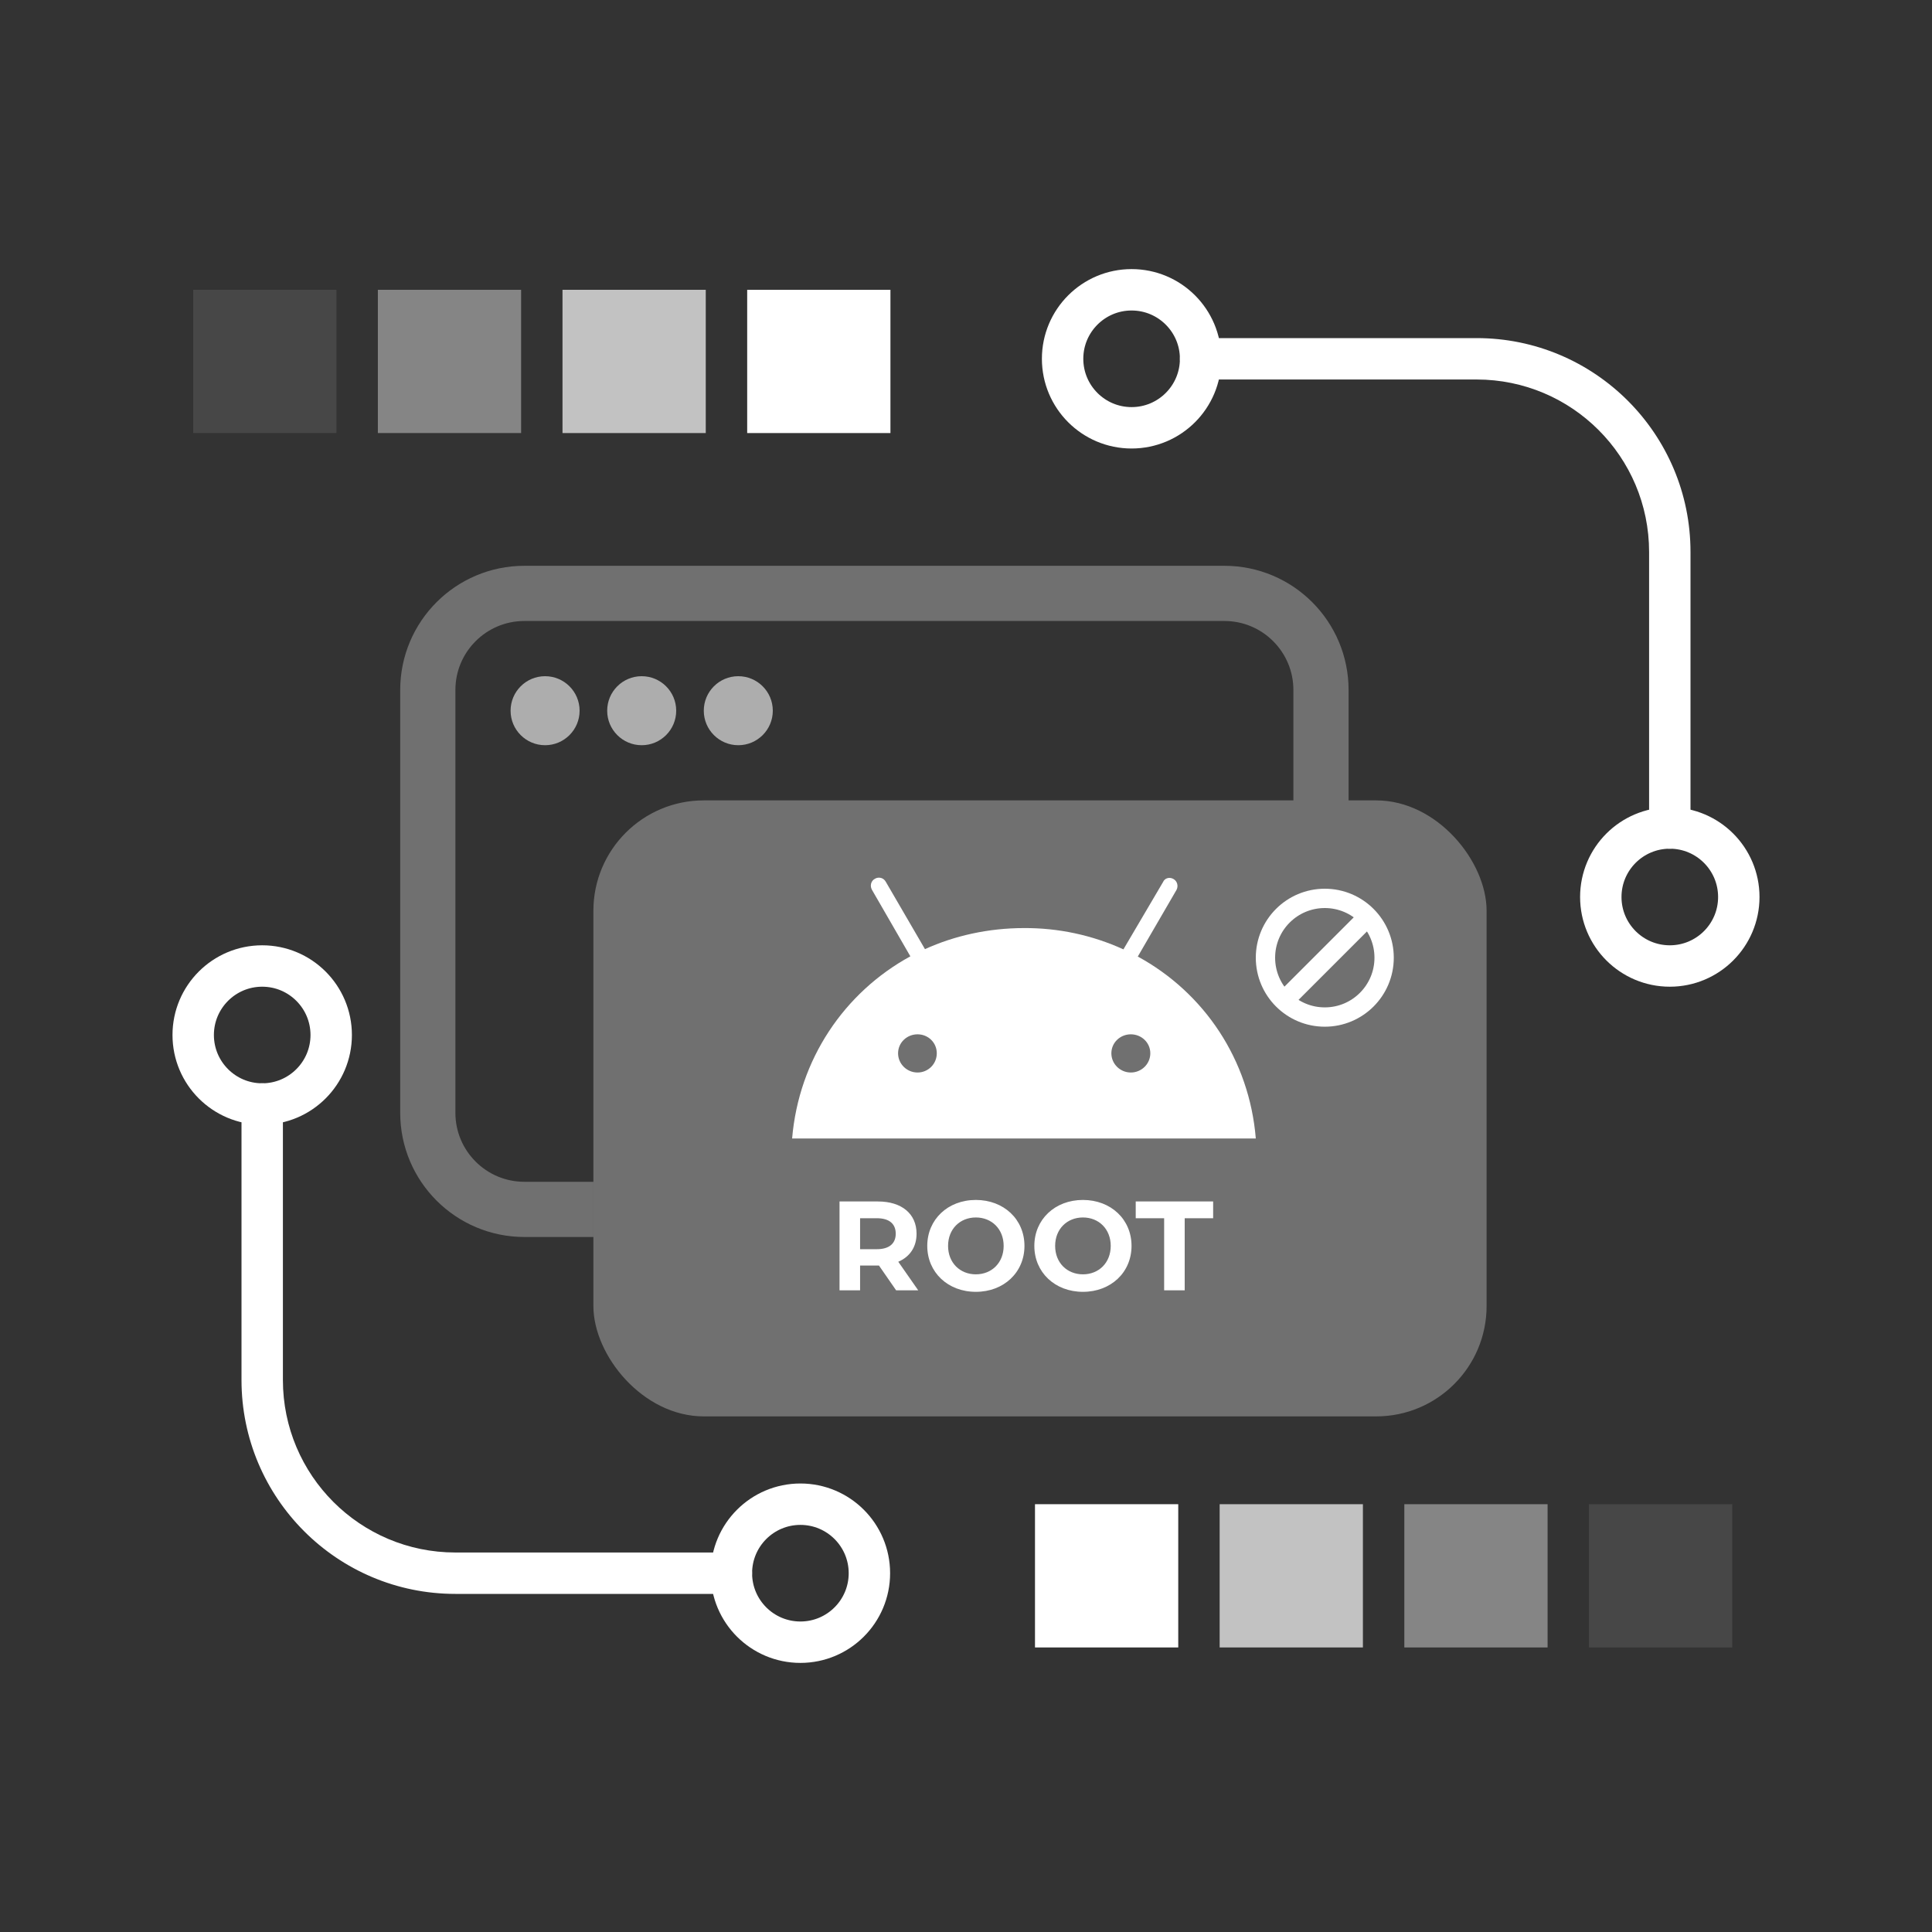 <svg width="100" height="100" viewBox="0 0 100 100" fill="none" xmlns="http://www.w3.org/2000/svg">
<rect x="0" y="0" width="100" height="100" fill="#333333" stroke="none"/>
<path d="M68.374 41.429V35.714C68.374 32.953 66.136 30.714 63.374 30.714H27.143C24.381 30.714 22.143 32.953 22.143 35.714V57.598C22.143 60.36 24.381 62.598 27.143 62.598H30.714" stroke="white" stroke-opacity="0.3" stroke-width="2.857"/>
<rect x="30.714" y="41.428" width="46.232" height="31.884" rx="5.714" fill="white" fill-opacity="0.3"/>
<path fill-rule="evenodd" clip-rule="evenodd" d="M57.524 54.518C57.524 55.069 57.98 55.513 58.532 55.513C59.084 55.513 59.54 55.069 59.54 54.518C59.54 53.967 59.084 53.536 58.532 53.536C57.98 53.536 57.524 53.967 57.524 54.518ZM46.484 54.518C46.484 55.069 46.94 55.513 47.492 55.513C48.044 55.513 48.488 55.069 48.488 54.518C48.488 53.967 48.044 53.536 47.492 53.536C46.94 53.536 46.484 53.967 46.484 54.518ZM60.896 46.061L58.892 49.511C62.324 51.38 64.664 54.842 65 58.927H41C41.348 54.83 43.7 51.368 47.12 49.499L45.128 46.049C45.02 45.845 45.08 45.593 45.284 45.486C45.331 45.457 45.383 45.438 45.437 45.431C45.492 45.423 45.547 45.427 45.6 45.441C45.653 45.456 45.702 45.481 45.745 45.516C45.787 45.55 45.822 45.593 45.848 45.641L47.876 49.127C49.4 48.433 51.164 48.037 53 48.037C54.776 48.026 56.533 48.402 58.148 49.139L60.2 45.653C60.284 45.45 60.536 45.378 60.74 45.498C60.932 45.605 61.004 45.857 60.896 46.061ZM53.026 64.487C53.026 65.86 51.956 66.865 50.51 66.865C49.059 66.865 47.995 65.853 47.995 64.487C47.995 63.121 49.059 62.109 50.51 62.109C51.956 62.109 53.026 63.114 53.026 64.487ZM49.072 64.487C49.072 65.361 49.689 65.959 50.51 65.959C51.331 65.959 51.949 65.361 51.949 64.487C51.949 63.614 51.331 63.016 50.51 63.016C49.689 63.016 49.072 63.614 49.072 64.487ZM46.495 65.308L47.526 66.786H46.383L45.496 65.505H45.444H44.518V66.786H43.454V62.188H45.444C46.672 62.188 47.441 62.825 47.441 63.857C47.441 64.546 47.093 65.052 46.495 65.308ZM45.385 64.658C46.035 64.658 46.363 64.356 46.363 63.857C46.363 63.351 46.035 63.055 45.385 63.055H44.518V64.658H45.385ZM56.053 66.865C57.498 66.865 58.568 65.86 58.568 64.487C58.568 63.114 57.498 62.109 56.053 62.109C54.601 62.109 53.537 63.121 53.537 64.487C53.537 65.853 54.601 66.865 56.053 66.865ZM56.053 65.959C55.231 65.959 54.614 65.361 54.614 64.487C54.614 63.614 55.231 63.016 56.053 63.016C56.874 63.016 57.491 63.614 57.491 64.487C57.491 65.361 56.874 65.959 56.053 65.959ZM61.32 66.786H60.256V63.055H58.785V62.188H62.792V63.055H61.32V66.786Z" fill="white"/>
<circle cx="68.571" cy="49.571" r="3.071" stroke="white"/>
<path fill-rule="evenodd" clip-rule="evenodd" d="M71.258 47.707L66.707 52.258L66 51.551L70.551 47L71.258 47.707Z" fill="white"/>
<circle cx="28.214" cy="36.786" r="1.786" fill="white" fill-opacity="0.6"/>
<circle cx="33.214" cy="36.786" r="1.786" fill="white" fill-opacity="0.6"/>
<circle cx="38.214" cy="36.786" r="1.786" fill="white" fill-opacity="0.6"/>
<path d="M12.5 57.143C12.5 56.551 12.98 56.071 13.571 56.071C14.163 56.071 14.643 56.551 14.643 57.143H12.5ZM37.857 80.357C38.449 80.357 38.928 80.837 38.928 81.428C38.928 82.02 38.449 82.5 37.857 82.5V80.357ZM14.643 57.143V71.428H12.5V57.143H14.643ZM23.571 80.357H37.857V82.5H23.571V80.357ZM14.643 71.428C14.643 76.36 18.64 80.357 23.571 80.357V82.5C17.457 82.5 12.5 77.543 12.5 71.428H14.643Z" fill="white"/>
<path fill-rule="evenodd" clip-rule="evenodd" d="M41.429 85C39.456 85 37.857 83.401 37.857 81.429C37.857 79.456 39.456 77.857 41.429 77.857C43.401 77.857 45 79.456 45 81.429C45 83.401 43.401 85 41.429 85Z" stroke="white" stroke-width="2.143"/>
<path fill-rule="evenodd" clip-rule="evenodd" d="M13.571 57.143C11.599 57.143 10 55.544 10 53.571C10 51.599 11.599 50 13.571 50C15.544 50 17.143 51.599 17.143 53.571C17.143 55.544 15.544 57.143 13.571 57.143Z" stroke="white" stroke-width="2.143"/>
<path d="M87.5 42.857C87.5 43.449 87.02 43.929 86.429 43.929C85.837 43.929 85.357 43.449 85.357 42.857H87.5ZM62.143 19.643C61.551 19.643 61.072 19.163 61.072 18.572C61.072 17.98 61.551 17.5 62.143 17.5V19.643ZM85.357 42.857V28.572H87.5V42.857H85.357ZM76.429 19.643H62.143V17.5H76.429V19.643ZM85.357 28.572C85.357 23.64 81.36 19.643 76.429 19.643V17.5C82.543 17.5 87.5 22.457 87.5 28.572H85.357Z" fill="white"/>
<path fill-rule="evenodd" clip-rule="evenodd" d="M58.571 15C60.544 15 62.143 16.599 62.143 18.571C62.143 20.544 60.544 22.143 58.571 22.143C56.599 22.143 55 20.544 55 18.571C55 16.599 56.599 15 58.571 15Z" stroke="white" stroke-width="2.143"/>
<path fill-rule="evenodd" clip-rule="evenodd" d="M86.429 42.857C88.401 42.857 90 44.456 90 46.429C90 48.401 88.401 50 86.429 50C84.456 50 82.857 48.401 82.857 46.429C82.857 44.456 84.456 42.857 86.429 42.857Z" stroke="white" stroke-width="2.143"/>
<rect opacity="0.1" width="7.415" height="7.415" transform="matrix(0 -1 -1 0 89.66 85.272)" fill="white"/>
<rect opacity="0.4" width="7.415" height="7.415" transform="matrix(0 -1 -1 0 80.103 85.272)" fill="white"/>
<rect opacity="0.7" width="7.415" height="7.415" transform="matrix(0 -1 -1 0 70.544 85.272)" fill="white"/>
<rect width="7.415" height="7.415" transform="matrix(0 -1 -1 0 60.986 85.272)" fill="white"/>
<rect opacity="0.1" width="7.415" height="7.415" transform="matrix(0 1 1 0 10 15)" fill="white"/>
<rect opacity="0.4" width="7.415" height="7.415" transform="matrix(0 1 1 0 19.558 15)" fill="white"/>
<rect opacity="0.7" width="7.415" height="7.415" transform="matrix(0 1 1 0 29.115 15)" fill="white"/>
<rect width="7.415" height="7.415" transform="matrix(0 1 1 0 38.674 15)" fill="white"/>
</svg>
